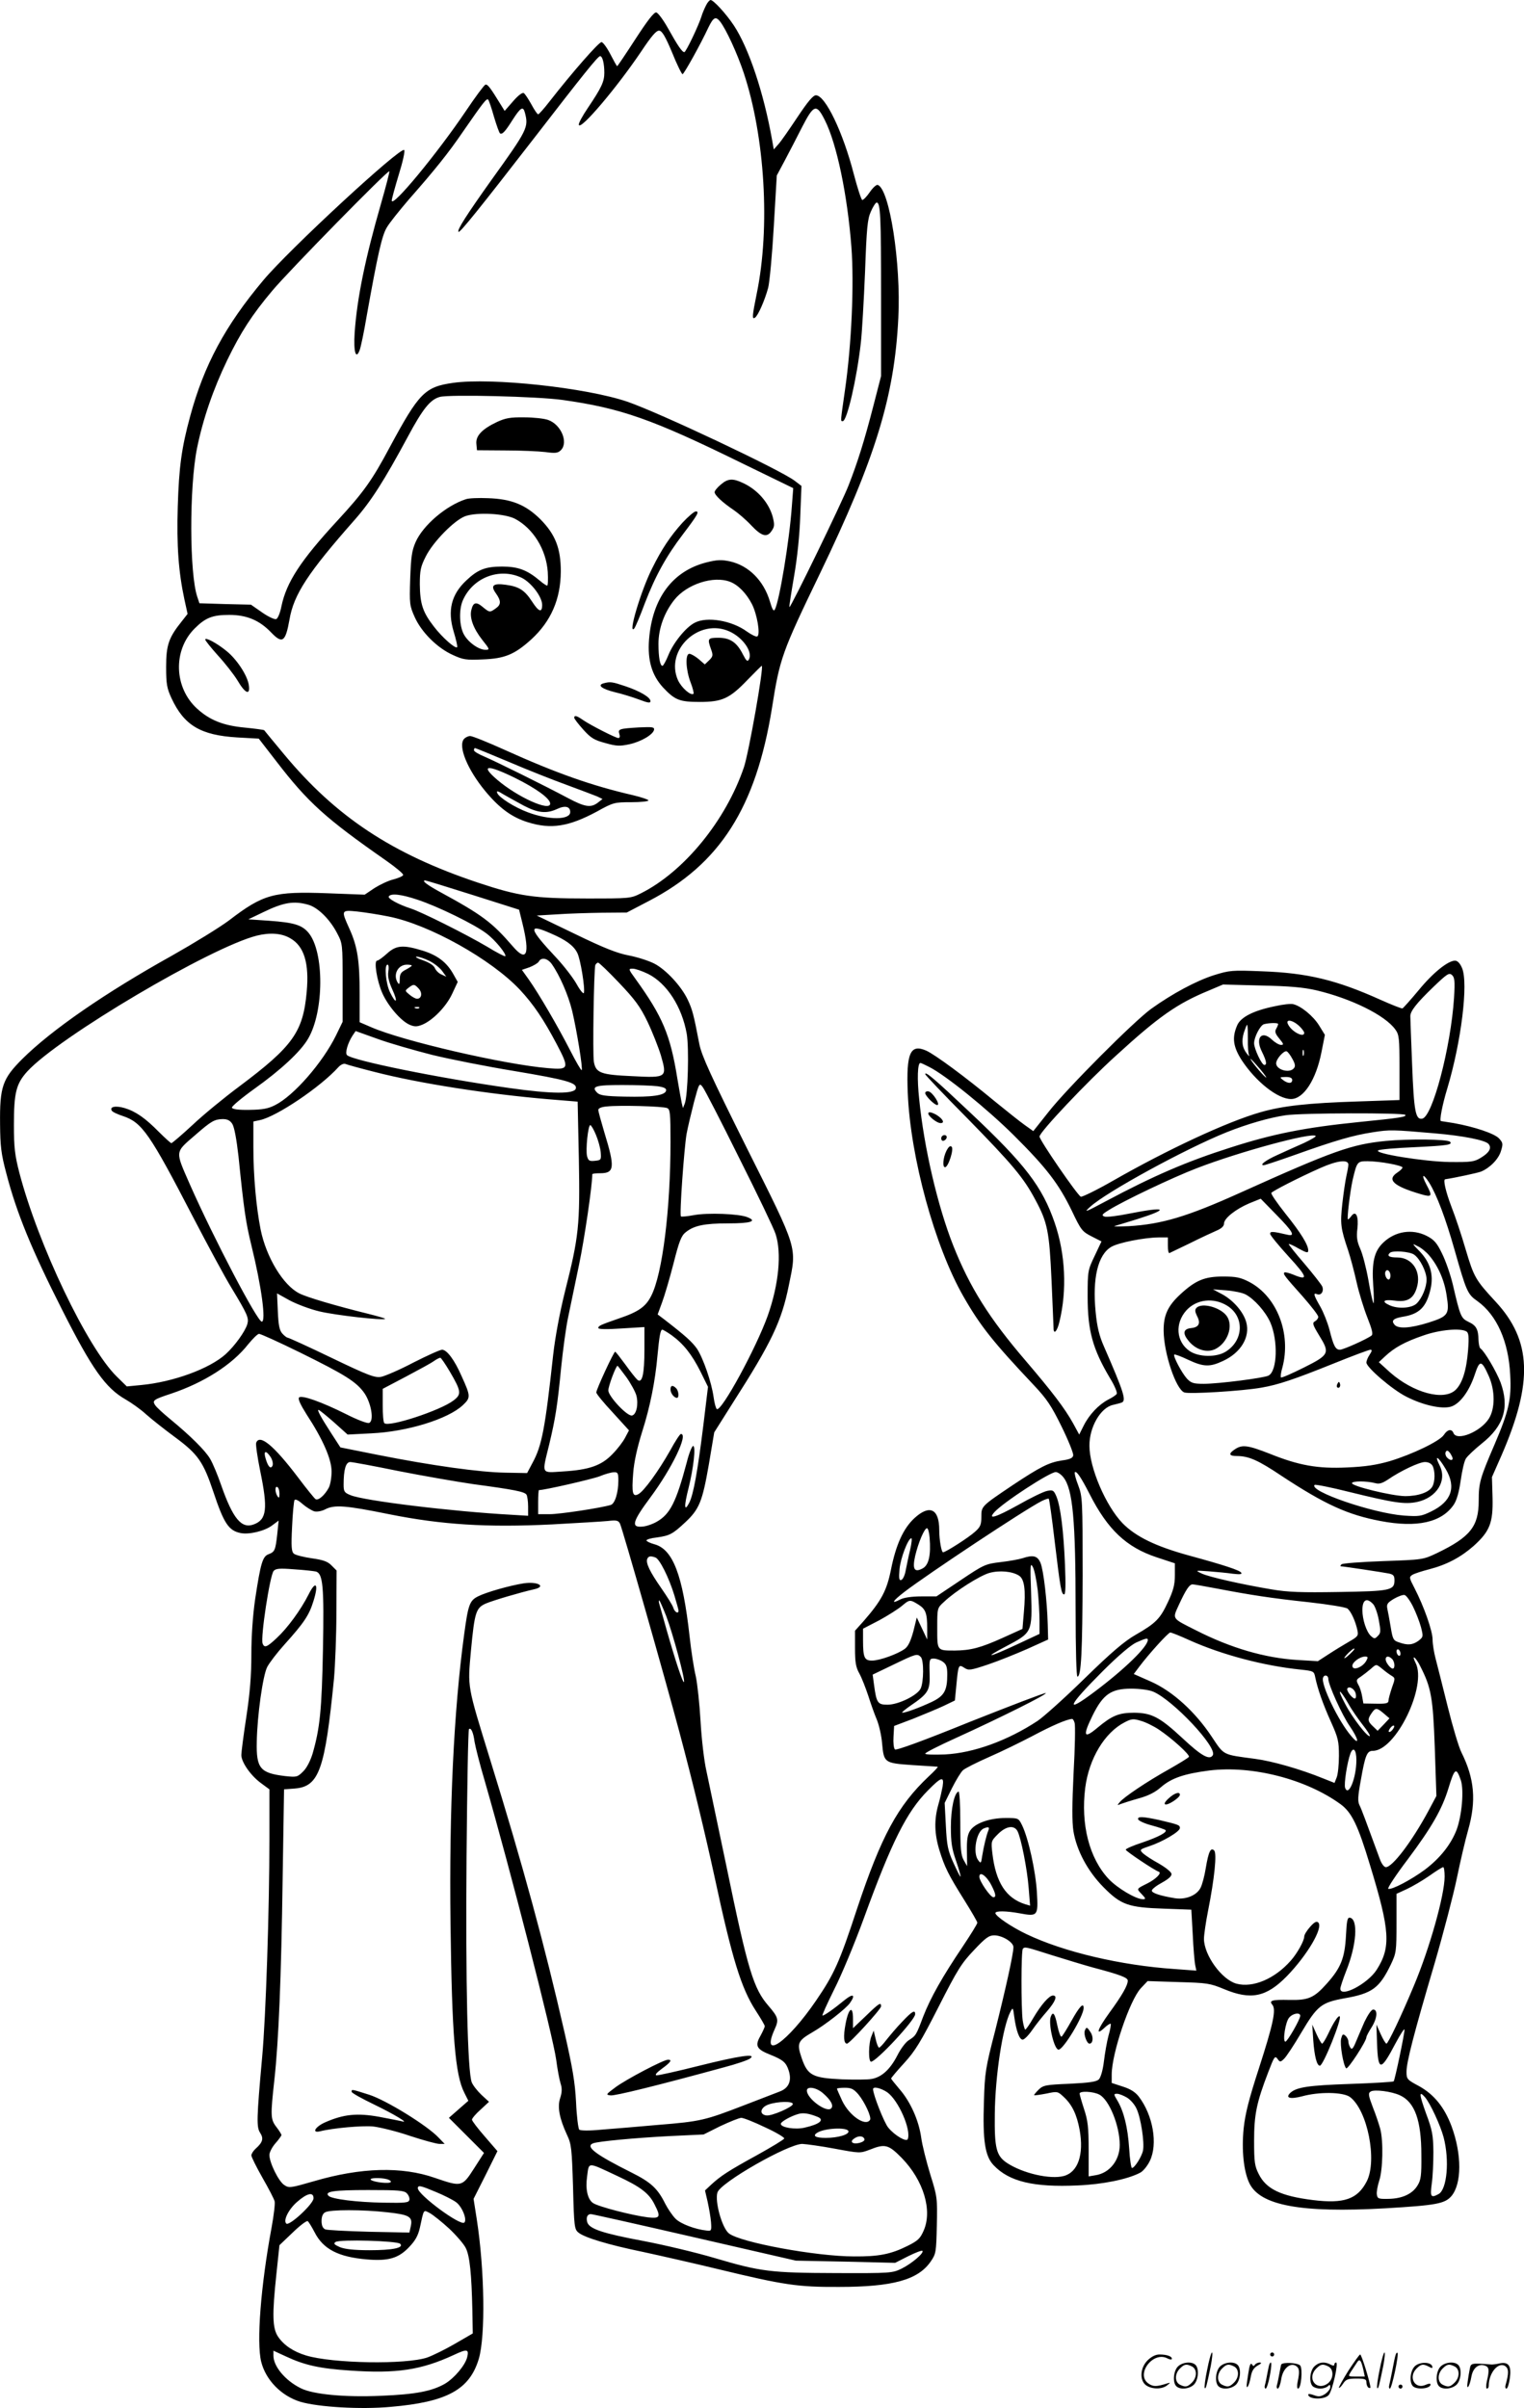 <svg version="1.0" xmlns="http://www.w3.org/2000/svg"
  viewBox="0 0 759.921 1200.677"
 preserveAspectRatio="xMidYMid meet">
<g transform="translate(-0.663,1201) scale(0.1,-0.1)"
fill="#000000" stroke="none">
<path d="M3527 11983 c-8 -16 -18 -39 -22 -53 -14 -46 -78 -180 -86 -180 -11
0 -33 32 -82 120 -23 41 -49 76 -58 78 -11 2 -43 -39 -104 -133 -48 -74 -89
-135 -91 -135 -2 0 -17 27 -34 60 -17 33 -37 60 -44 60 -14 0 -146 -151 -260
-297 -27 -35 -52 -63 -56 -63 -4 0 -19 22 -34 50 -15 27 -32 53 -38 56 -7 4
-29 -13 -53 -41 l-42 -48 -18 29 c-54 88 -67 105 -78 102 -7 -3 -50 -61 -97
-131 -143 -212 -370 -487 -370 -447 0 8 16 66 35 129 20 64 32 118 27 123 -18
18 -573 -495 -702 -649 -190 -226 -296 -423 -365 -678 -43 -158 -56 -253 -62
-451 -6 -196 4 -326 33 -462 l16 -73 -29 -37 c-65 -81 -78 -118 -78 -227 0
-87 4 -107 27 -157 63 -135 145 -184 328 -195 l107 -6 89 -115 c157 -204 245
-283 543 -491 50 -35 90 -68 88 -74 -2 -6 -23 -15 -49 -22 -25 -6 -67 -26 -94
-43 l-49 -33 -185 7 c-268 10 -320 -4 -491 -135 -48 -36 -177 -115 -285 -176
-332 -185 -600 -370 -746 -515 -99 -99 -113 -138 -111 -325 1 -110 5 -148 31
-245 51 -197 126 -380 278 -680 150 -297 217 -391 317 -448 28 -16 75 -49 102
-74 28 -25 94 -77 147 -116 112 -83 139 -122 189 -272 52 -156 76 -192 135
-204 42 -9 122 10 159 39 l31 23 -7 -69 c-9 -79 -12 -87 -44 -99 -29 -11 -39
-45 -66 -223 -12 -83 -19 -186 -19 -277 0 -103 -7 -192 -25 -310 -14 -91 -25
-177 -25 -191 0 -35 46 -102 98 -140 l42 -31 0 -246 c0 -356 -18 -890 -36
-1087 -28 -311 -29 -351 -10 -380 18 -28 13 -47 -23 -79 -12 -11 -21 -26 -21
-33 0 -8 25 -58 55 -111 31 -54 58 -106 61 -118 3 -11 -4 -70 -15 -130 -54
-290 -76 -573 -52 -670 23 -92 101 -171 196 -200 89 -26 301 -39 450 -25 281
24 393 86 439 239 34 115 29 444 -10 696 l-16 102 60 119 59 119 -63 73 c-35
40 -64 78 -64 84 0 6 19 29 43 50 l42 39 -38 35 c-20 19 -42 47 -48 62 -21 53
-31 498 -26 1126 3 346 8 631 12 635 10 10 22 -16 28 -63 4 -24 26 -112 51
-196 127 -441 339 -1267 356 -1389 6 -47 16 -100 22 -119 8 -24 7 -44 -2 -72
-15 -44 -4 -102 34 -184 22 -46 24 -68 30 -260 5 -198 7 -211 27 -227 30 -25
149 -61 324 -97 83 -18 251 -56 375 -86 327 -79 395 -89 600 -88 268 0 394 35
457 126 27 39 28 46 31 181 3 138 2 143 -33 255 -19 63 -40 145 -45 183 -12
86 -54 179 -108 241 -23 27 -42 51 -42 53 0 3 29 38 65 77 55 60 83 106 172
281 94 185 114 217 176 282 57 61 75 74 101 74 40 0 96 -34 96 -59 0 -33 -39
-209 -91 -416 -48 -185 -52 -211 -56 -350 -7 -198 5 -277 49 -322 77 -81 199
-110 418 -100 123 5 248 30 311 63 15 7 37 34 49 59 41 84 16 228 -55 321 -18
23 -42 38 -80 50 l-55 18 0 42 c0 105 90 371 145 430 l34 36 153 -5 c144 -4
158 -6 228 -35 134 -56 211 -40 313 64 102 105 183 242 157 268 -8 8 -19 3
-41 -22 -16 -18 -29 -39 -29 -48 0 -21 -35 -84 -67 -120 -80 -91 -189 -137
-271 -115 -73 20 -161 141 -162 223 0 20 9 82 20 138 33 166 45 289 31 303
-17 17 -28 -4 -42 -88 -6 -38 -18 -83 -26 -98 -19 -38 -74 -60 -127 -52 -74
12 -116 26 -116 38 0 7 23 25 51 40 34 19 49 33 47 44 -2 10 -30 32 -63 51
-33 18 -68 41 -79 51 -18 18 -17 19 30 35 67 22 154 73 154 91 0 15 -6 17
-103 40 -83 18 -110 19 -105 3 3 -7 33 -21 68 -30 34 -9 65 -20 68 -23 11 -10
-33 -34 -115 -62 -46 -15 -83 -31 -83 -36 0 -7 143 -103 165 -110 16 -6 -15
-37 -59 -59 -54 -27 -53 -25 -26 -53 20 -21 21 -25 6 -25 -35 0 -128 55 -172
102 -96 103 -139 271 -116 454 19 146 97 275 196 326 34 18 44 19 80 8 23 -6
64 -26 91 -44 66 -44 156 -126 150 -136 -3 -5 -47 -32 -98 -61 -111 -62 -227
-140 -247 -165 -14 -16 -13 -17 5 -9 11 4 51 17 90 28 48 13 83 31 112 57 51
44 115 66 240 82 214 26 482 -43 654 -168 56 -41 87 -105 147 -304 100 -327
105 -409 33 -522 -45 -70 -181 -141 -181 -94 0 8 13 47 29 88 52 129 61 258
19 266 -13 2 -16 -14 -20 -91 -6 -111 -26 -160 -95 -237 -64 -72 -92 -84 -187
-82 -87 2 -103 -3 -85 -24 20 -24 4 -97 -66 -314 -51 -157 -69 -228 -77 -302
-11 -109 0 -214 28 -273 53 -112 256 -150 679 -126 254 15 296 23 329 61 52
62 52 208 1 347 -36 96 -87 159 -162 201 -60 32 -63 35 -63 72 0 48 36 188
140 540 44 151 94 343 111 425 17 83 42 190 56 239 42 147 32 257 -33 388 -13
25 -44 129 -69 230 -25 100 -52 208 -60 238 -8 30 -15 73 -15 95 0 43 -43 165
-90 256 -27 52 -28 56 -10 67 10 6 47 18 82 27 89 23 158 60 222 116 81 73 98
115 95 241 l-3 103 48 109 c158 364 150 572 -30 766 -100 108 -108 122 -149
260 -20 69 -52 165 -71 213 -28 74 -43 136 -31 137 47 7 159 31 178 38 44 18
88 62 100 103 11 36 10 41 -10 63 -23 24 -120 57 -225 76 -33 5 -62 10 -64 10
-9 0 6 80 32 165 69 231 105 522 73 598 -10 24 -23 37 -35 37 -35 0 -110 -60
-182 -148 -40 -48 -76 -88 -80 -90 -4 -2 -54 18 -110 43 -220 99 -365 134
-592 142 -149 6 -160 5 -240 -20 -87 -28 -205 -91 -311 -167 -87 -63 -419
-396 -511 -513 l-77 -97 -42 30 c-23 16 -89 69 -147 116 -152 126 -299 234
-344 255 -81 36 -101 -12 -93 -210 13 -322 135 -767 278 -1016 84 -147 149
-228 351 -442 64 -68 87 -102 138 -206 34 -69 60 -134 58 -144 -2 -13 -17 -20
-56 -25 -65 -10 -107 -31 -247 -124 -156 -105 -155 -104 -155 -158 0 -38 -5
-50 -31 -73 -30 -28 -147 -103 -160 -103 -8 0 -19 62 -19 111 0 106 -48 129
-124 59 -55 -51 -92 -132 -117 -258 -21 -104 -48 -154 -136 -255 l-43 -48 0
-87 c0 -71 4 -95 22 -127 12 -22 31 -71 44 -110 12 -38 31 -92 43 -120 11 -27
23 -80 26 -117 9 -98 11 -99 151 -109 65 -4 122 -8 126 -8 4 -1 -16 -22 -44
-48 -155 -146 -237 -298 -358 -661 -88 -268 -114 -325 -204 -457 -142 -208
-278 -303 -207 -144 22 48 19 60 -30 117 -75 86 -103 177 -210 696 -45 215
-90 429 -100 476 -11 47 -24 157 -29 245 -5 88 -16 190 -24 227 -9 36 -23 126
-31 200 -34 305 -83 433 -175 458 -22 6 -40 15 -40 19 0 5 23 12 52 15 64 9
79 17 141 75 71 66 86 105 118 288 l27 161 94 149 c192 300 242 405 278 584
40 195 48 171 -209 684 -181 363 -225 460 -237 518 -29 151 -35 173 -58 222
-32 68 -109 151 -168 181 -28 14 -84 32 -126 40 -58 11 -124 37 -268 107
l-191 92 101 6 c56 4 157 7 225 8 l123 1 109 57 c355 184 535 466 615 963 39
248 49 276 239 670 277 575 372 884 391 1275 14 271 -44 645 -103 663 -7 2
-25 -15 -40 -37 -15 -22 -32 -39 -37 -38 -5 2 -24 60 -42 129 -54 209 -142
393 -189 393 -14 0 -40 -31 -92 -109 -40 -60 -82 -121 -95 -135 l-23 -26 -8
45 c-42 238 -117 461 -191 573 -39 59 -102 127 -116 127 -5 0 -16 -12 -23 -27z
m70 -80 c30 -38 86 -160 118 -256 106 -319 133 -772 65 -1101 -23 -113 -24
-130 -9 -120 15 9 49 86 66 149 7 27 20 165 28 305 l15 255 40 75 c22 41 61
117 87 168 58 112 71 116 113 32 59 -117 112 -371 132 -631 14 -186 1 -486
-32 -714 -23 -162 -23 -155 -11 -155 21 0 70 212 90 390 6 52 15 211 21 353 8
221 12 264 29 302 11 25 24 45 29 45 19 0 22 -69 22 -464 l0 -401 -40 -155
c-44 -170 -77 -275 -122 -390 -31 -81 -289 -612 -295 -607 -2 2 9 71 23 153
16 91 28 208 31 300 l6 151 -34 26 c-73 55 -672 338 -834 394 -206 70 -677
121 -869 94 -141 -20 -170 -50 -316 -321 -88 -165 -130 -224 -260 -365 -184
-199 -255 -308 -280 -428 -6 -32 -18 -61 -26 -64 -8 -3 -40 12 -70 33 l-56 39
-129 3 -128 4 -10 30 c-40 114 -41 548 -2 743 30 147 81 295 151 440 67 138
123 225 224 345 78 94 577 603 584 596 2 -3 -17 -76 -42 -163 -78 -271 -119
-469 -131 -643 -6 -94 6 -136 25 -86 6 16 22 92 35 170 55 308 76 401 100 441
13 23 63 85 110 140 131 149 197 231 272 341 101 146 116 165 124 157 4 -5 17
-43 29 -86 13 -43 26 -80 30 -82 11 -7 26 9 63 68 40 62 52 69 61 35 19 -73
14 -84 -168 -337 -123 -173 -172 -249 -163 -257 6 -7 107 119 372 461 248 321
323 415 334 415 12 0 21 -37 21 -83 0 -44 -14 -74 -82 -175 -27 -40 -48 -78
-45 -85 9 -27 190 187 310 365 54 81 77 107 91 105 14 -1 31 -30 64 -109 24
-60 48 -108 52 -108 7 0 91 151 129 233 25 51 36 57 58 30z m-787 -1887 c293
-41 449 -96 893 -314 l259 -126 -7 -91 c-12 -170 -62 -473 -85 -515 -6 -10
-13 2 -24 40 -31 105 -106 180 -200 201 -43 9 -63 8 -116 -5 -170 -43 -271
-179 -287 -385 -8 -104 14 -177 69 -238 60 -64 83 -73 184 -73 112 0 149 17
238 110 38 39 69 70 71 70 12 0 -65 -436 -89 -506 -90 -265 -298 -520 -513
-628 -52 -26 -55 -26 -271 -26 -262 0 -338 11 -542 79 -428 143 -708 328 -967
640 -53 64 -98 118 -99 120 -2 2 -45 8 -96 13 -108 10 -175 37 -238 94 -116
105 -122 291 -13 400 54 54 89 68 173 68 87 0 151 -27 209 -88 56 -58 71 -47
91 64 21 126 93 235 326 499 81 92 146 194 264 413 75 140 112 186 160 199 52
13 488 2 610 -15z m837 -907 c40 -15 81 -57 109 -111 26 -51 43 -152 27 -161
-6 -4 -29 8 -52 24 -75 55 -199 76 -260 44 -44 -22 -106 -99 -131 -160 -12
-30 -26 -55 -30 -55 -12 0 -20 41 -20 110 0 76 29 156 79 219 62 78 195 122
278 90z m-2 -248 c67 -31 116 -102 96 -139 -7 -13 -13 -8 -30 25 -30 60 -64
83 -122 83 -53 0 -56 -4 -37 -57 11 -30 10 -36 -9 -55 l-22 -21 -31 27 c-17
14 -38 26 -46 26 -21 0 -18 -79 6 -142 11 -28 17 -54 15 -57 -13 -12 -60 29
-78 68 -66 150 106 312 258 242z m-1280 -1314 l230 -73 17 -69 c38 -155 21
-195 -49 -113 -103 119 -150 155 -365 272 -62 34 -91 56 -71 56 4 0 112 -33
238 -73z m-277 -23 c101 -33 287 -124 345 -169 44 -33 101 -104 93 -113 -3 -2
-44 19 -91 48 -109 64 -327 173 -380 190 -62 20 -116 50 -110 60 10 17 63 11
143 -16z m-545 -25 c48 -13 108 -72 144 -141 28 -53 28 -54 28 -248 l0 -195
-33 -68 c-67 -136 -210 -300 -303 -347 -35 -18 -62 -23 -128 -24 -55 -1 -85 3
-88 11 -2 6 48 48 112 94 132 94 231 186 268 250 80 136 81 433 2 528 -33 39
-72 51 -197 60 l-103 7 75 36 c101 49 152 57 223 37z m402 -59 c202 -40 511
-213 654 -365 68 -73 118 -147 184 -272 64 -122 61 -128 -44 -119 -216 18
-723 135 -881 204 l-58 25 0 141 c0 166 -11 237 -51 325 -42 93 -42 94 39 86
37 -4 108 -15 157 -25z m810 -85 c74 -32 112 -60 130 -96 16 -30 40 -179 33
-200 -2 -7 -19 13 -36 44 -18 32 -63 90 -100 130 -140 149 -146 175 -27 122z
m-1300 -24 c68 -39 94 -124 81 -266 -18 -201 -69 -272 -336 -472 -74 -55 -179
-141 -233 -192 -54 -50 -102 -91 -106 -91 -3 0 -31 25 -61 55 -69 70 -116 103
-172 120 -45 13 -76 7 -64 -13 3 -6 28 -18 56 -27 95 -32 133 -86 350 -505 73
-140 158 -298 190 -350 82 -136 88 -151 80 -182 -11 -37 -62 -108 -108 -150
-81 -73 -262 -139 -421 -154 l-72 -7 -50 49 c-147 144 -392 657 -486 1017 -22
86 -27 124 -27 237 0 162 11 206 67 268 157 171 914 619 1145 677 65 16 124
12 167 -14z m1303 -128 c40 -57 83 -156 102 -235 23 -98 54 -288 47 -294 -2
-3 -28 41 -57 98 -62 121 -156 282 -206 353 l-35 49 38 13 c20 8 41 20 46 28
13 24 44 17 65 -12z m336 -94 c78 -82 105 -118 141 -193 24 -50 54 -126 67
-168 32 -111 30 -113 -141 -104 -159 7 -183 16 -193 71 -7 38 0 457 7 483 3 6
9 12 14 12 5 0 52 -45 105 -101z m144 45 c94 -47 169 -164 193 -299 12 -73 6
-306 -10 -348 l-9 -22 -6 25 c-3 14 -13 69 -22 123 -35 218 -74 309 -208 495
-37 51 -37 52 -14 52 13 0 47 -12 76 -26z m4019 -119 c-16 -246 -107 -594
-159 -603 -33 -6 -41 37 -50 268 -5 124 -9 233 -9 243 0 25 29 63 115 146 67
64 78 72 92 60 14 -12 16 -29 11 -114z m-686 37 c173 -41 342 -124 393 -195
19 -26 21 -43 21 -190 l0 -162 -205 -7 c-253 -8 -378 -22 -489 -54 -167 -48
-461 -185 -734 -341 -82 -47 -154 -82 -161 -80 -17 7 -206 282 -206 300 0 22
237 273 382 404 213 195 305 259 460 323 l73 31 190 -5 c143 -3 211 -9 276
-24z m-4409 -322 c90 -22 273 -58 407 -80 263 -44 315 -59 309 -87 -5 -29
-122 -28 -332 2 -348 49 -782 137 -809 164 -11 11 4 61 28 98 l15 22 109 -39
c60 -22 183 -57 273 -80z m-287 -85 c222 -57 561 -110 866 -136 l146 -12 6
-286 c6 -331 0 -387 -69 -660 -27 -109 -49 -228 -59 -316 -40 -366 -56 -453
-103 -539 l-27 -51 -110 2 c-125 2 -364 35 -636 89 l-185 37 -46 71 c-53 82
-71 116 -63 116 4 0 38 -28 76 -61 l69 -62 117 6 c179 8 384 71 458 141 39 37
39 44 -7 145 -35 80 -73 131 -97 131 -10 0 -74 -29 -143 -64 -68 -36 -141 -67
-160 -71 -31 -6 -62 5 -247 94 -116 56 -215 101 -220 101 -4 0 -16 9 -26 20
-15 16 -20 42 -23 111 l-4 90 63 -35 c36 -19 102 -44 149 -55 79 -19 318 -46
327 -37 2 2 -36 13 -84 25 -162 40 -308 83 -344 102 -80 40 -165 180 -193 319
-22 112 -36 266 -36 410 l0 128 33 7 c84 18 303 166 391 264 12 13 26 19 35
16 9 -4 75 -22 146 -40z m2765 25 c83 -42 290 -210 421 -340 164 -163 225
-243 290 -377 46 -97 52 -104 99 -128 l49 -25 -34 -72 c-34 -71 -35 -75 -35
-203 0 -170 25 -261 111 -406 23 -37 38 -73 34 -79 -3 -6 -23 -19 -43 -29 -47
-25 -94 -74 -122 -130 l-22 -44 -31 57 c-42 75 -102 154 -236 311 -182 212
-279 367 -361 574 -78 197 -146 489 -170 731 -11 101 -8 180 6 180 3 0 23 -9
44 -20z m-947 -455 c91 -181 173 -352 181 -378 31 -95 16 -251 -39 -407 -58
-162 -231 -480 -254 -466 -5 4 -12 30 -16 59 -10 74 -52 195 -83 242 -25 35
-57 64 -163 146 l-33 25 22 60 c12 32 38 120 57 194 28 111 39 139 61 156 41
33 92 44 212 44 114 0 146 11 95 31 -41 17 -199 23 -267 10 -33 -6 -62 -9 -64
-6 -8 7 16 339 28 410 6 33 23 104 37 159 26 97 27 98 44 75 10 -13 92 -172
182 -354z m-409 359 c35 -5 46 -11 44 -22 -5 -24 -69 -33 -205 -30 -98 2 -126
6 -139 20 -31 31 -8 38 125 38 71 0 149 -3 175 -6z m49 -109 c15 -6 17 -24 17
-170 0 -333 -40 -657 -96 -766 -27 -54 -63 -80 -161 -113 -95 -33 -103 -37
-103 -48 0 -6 43 -7 115 -2 l115 7 0 -111 c0 -124 -11 -172 -35 -152 -8 7 -35
41 -60 76 -26 35 -48 64 -51 64 -7 0 -94 -188 -94 -203 0 -7 37 -52 82 -100
l81 -89 -19 -36 c-10 -20 -39 -58 -64 -83 -55 -57 -116 -78 -247 -86 -110 -7
-105 -17 -68 134 31 130 41 191 60 387 9 87 24 200 35 250 10 50 35 167 54
260 27 129 66 395 66 451 0 3 17 5 39 5 72 0 75 28 21 204 -16 54 -30 104 -30
112 0 8 16 15 43 17 62 7 279 1 300 -8z m3681 -34 c7 -10 -25 -15 -234 -36
-265 -27 -424 -58 -638 -127 -217 -69 -382 -140 -622 -268 -103 -55 -111 -58
-78 -28 80 74 478 291 680 372 105 42 214 73 294 85 79 12 591 13 598 2z
m-5849 -45 c10 -16 21 -75 31 -163 27 -266 36 -327 64 -442 51 -207 74 -381
52 -381 -22 0 -238 412 -358 683 -75 172 -77 158 28 249 78 68 94 77 135 78
24 0 37 -7 48 -24z m1813 -54 c11 -26 22 -65 24 -87 3 -38 2 -40 -29 -43 -28
-3 -33 1 -39 23 -8 31 5 155 16 155 4 0 17 -21 28 -48z m4182 7 c142 -12 253
-34 269 -53 17 -20 4 -43 -37 -68 -34 -21 -48 -23 -157 -22 -127 2 -381 43
-356 58 7 5 89 12 183 16 163 8 189 12 175 27 -13 13 -206 15 -321 4 -170 -17
-259 -48 -727 -259 -264 -119 -389 -156 -554 -166 -49 -2 -81 -2 -70 1 11 3
63 19 115 35 161 51 142 63 -41 27 -59 -12 -115 -19 -125 -15 -16 6 -13 11 21
32 73 46 319 163 439 209 212 82 574 180 593 161 4 -3 -24 -19 -60 -36 -37
-16 -96 -43 -131 -59 -58 -26 -91 -51 -68 -51 6 0 75 23 154 51 207 74 292 98
388 113 88 14 101 13 310 -5z m-430 -156 c0 -10 -5 -36 -10 -58 -5 -22 -14
-83 -20 -136 -11 -101 -9 -122 29 -234 11 -33 30 -104 42 -158 12 -54 37 -134
54 -177 23 -58 29 -82 21 -89 -21 -17 -141 -71 -158 -71 -22 0 -32 19 -52 99
-9 35 -30 88 -46 116 -34 59 -36 70 -16 62 20 -8 35 14 26 38 -5 11 -45 62
-89 114 -45 52 -80 96 -78 98 2 2 25 -8 50 -23 39 -21 47 -23 47 -9 0 28 -37
88 -114 184 -41 52 -73 98 -70 103 7 10 140 78 244 124 85 38 140 44 140 17z
m206 5 c35 -6 64 -15 64 -19 0 -5 -11 -16 -25 -25 -55 -36 -21 -68 115 -108
58 -17 61 -12 29 48 -27 51 -17 58 14 9 38 -61 82 -178 126 -333 60 -211 65
-223 115 -258 96 -69 155 -201 163 -367 7 -121 -7 -181 -77 -345 -74 -172 -80
-194 -80 -283 0 -128 -42 -181 -208 -261 -70 -33 -70 -33 -268 -40 -110 -4
-203 -11 -208 -16 -6 -6 -7 -10 -3 -10 12 0 210 -30 240 -36 22 -5 27 -11 27
-34 0 -50 -21 -54 -278 -58 -186 -3 -253 -1 -335 13 -148 25 -309 61 -348 79
-34 16 -34 16 36 11 39 -3 92 -8 119 -12 34 -4 47 -3 42 5 -7 12 -81 37 -261
86 -167 46 -265 94 -331 161 -83 86 -165 276 -165 386 -1 93 56 191 118 204
15 4 34 8 41 11 27 8 14 49 -87 281 -23 52 -34 97 -41 170 -17 169 11 287 78
326 36 21 163 46 235 47 l47 0 0 -41 c0 -22 3 -39 8 -37 4 2 50 24 102 49 52
26 112 54 133 63 24 10 37 22 37 35 0 26 58 72 126 101 l57 23 78 -80 c82 -83
96 -109 57 -100 -77 18 -88 18 -88 5 0 -7 42 -58 92 -113 96 -104 100 -123 22
-90 -20 8 -40 13 -43 10 -7 -8 0 -17 92 -120 42 -48 77 -93 77 -101 0 -7 -7
-17 -16 -22 -15 -8 -12 -17 20 -70 55 -89 52 -97 -76 -161 -60 -30 -110 -52
-114 -49 -3 3 0 26 7 49 45 168 -26 354 -165 427 -43 22 -64 27 -131 27 -92 0
-137 -19 -212 -88 -63 -58 -85 -105 -84 -183 1 -112 61 -291 103 -307 25 -9
290 7 385 24 82 14 163 41 359 120 94 38 177 69 184 69 9 0 8 -7 -4 -25 -9
-13 -16 -31 -16 -39 0 -24 129 -135 199 -170 84 -43 176 -63 222 -50 44 13 91
75 119 159 25 76 34 75 71 -8 31 -72 31 -160 0 -210 -41 -66 -161 -115 -177
-72 -9 22 -30 18 -48 -10 -21 -31 -155 -96 -271 -131 -67 -19 -121 -27 -211
-31 -146 -7 -241 10 -385 68 -110 43 -138 47 -174 23 -34 -22 -31 -34 8 -34
60 0 106 -20 224 -99 217 -143 330 -194 493 -225 183 -35 306 -7 366 82 14 21
26 62 34 119 7 49 18 98 26 110 8 13 43 46 79 75 111 88 139 181 94 305 -21
55 -81 157 -100 169 -5 3 -9 22 -10 42 -1 54 -11 73 -50 91 -37 18 -41 26 -78
186 -12 50 -36 119 -54 155 -26 54 -40 69 -77 88 -72 36 -156 23 -215 -33 -46
-43 -59 -98 -51 -215 4 -51 4 -91 1 -88 -3 3 -15 55 -25 115 -11 61 -29 131
-41 157 -16 36 -19 59 -14 99 7 62 -7 93 -29 65 -7 -10 -15 -18 -18 -18 -6 0
10 135 23 195 22 93 23 95 75 95 26 0 75 -5 110 -12z m198 -459 c44 -52 75
-123 86 -198 15 -95 9 -104 -91 -136 -90 -28 -151 -32 -169 -10 -17 20 -6 31
39 39 85 13 120 48 141 139 16 72 -2 132 -53 186 -41 42 -41 43 -11 27 18 -8
44 -30 58 -47z m-76 5 c29 -20 62 -85 62 -124 0 -39 -22 -92 -49 -119 -24 -24
-93 -29 -136 -9 -42 19 -29 30 25 23 62 -9 93 8 110 60 27 81 -19 155 -96 155
-41 0 -53 8 -37 23 13 13 99 7 121 -9z m-118 -105 c0 -10 -4 -19 -9 -19 -12 0
-23 29 -15 41 8 14 24 0 24 -22z m-723 -93 c44 -23 100 -86 124 -140 39 -90
35 -242 -9 -265 -23 -12 -249 -41 -323 -41 -52 0 -63 4 -84 26 -26 29 -70 112
-63 120 3 2 34 -9 69 -26 77 -36 108 -37 174 -6 89 41 136 119 116 193 -14 51
-63 108 -119 139 l-47 25 67 -5 c37 -3 80 -12 95 -20z m-92 -56 c88 -54 84
-174 -7 -230 -47 -29 -134 -27 -179 3 -68 46 -75 139 -16 204 51 55 135 64
202 23z m-2769 -148 c59 -43 100 -95 143 -180 l38 -77 -23 -190 c-29 -234 -50
-349 -71 -389 -25 -48 -26 -16 -3 74 25 100 37 210 23 210 -6 0 -21 -37 -32
-82 -53 -199 -83 -258 -150 -296 -21 -12 -53 -23 -72 -24 -57 -5 -49 25 41
146 107 144 190 316 152 316 -5 0 -29 -37 -54 -83 -57 -101 -130 -202 -158
-217 -29 -16 -34 5 -26 105 4 55 20 127 45 207 39 122 65 252 76 378 9 96 15
130 24 130 4 0 26 -13 47 -28z m3963 19 c11 -7 13 -27 8 -93 -8 -101 -29 -167
-63 -199 -59 -55 -210 -14 -326 88 l-56 51 31 29 c47 44 100 73 191 104 82 29
186 38 215 20z m-5816 -105 c225 -111 281 -146 321 -203 34 -50 49 -139 23
-148 -8 -4 -60 16 -115 44 -122 61 -221 96 -234 83 -7 -7 7 -36 37 -84 82
-125 125 -224 125 -285 0 -30 -6 -66 -14 -81 -19 -36 -52 -66 -66 -57 -5 3
-45 52 -87 108 -122 161 -192 218 -209 173 -3 -8 6 -71 20 -140 39 -189 33
-243 -32 -267 -61 -23 -104 28 -163 197 -17 49 -41 107 -54 129 -24 42 -99
116 -201 200 -34 28 -67 58 -74 69 -15 23 -8 28 80 57 164 55 305 145 384 246
23 28 47 52 54 52 7 1 99 -41 205 -93z m746 -94 c58 -99 60 -114 19 -145 -65
-50 -324 -135 -345 -113 -5 4 -8 44 -8 89 l0 82 116 61 c64 34 127 68 140 78
13 9 27 16 31 16 4 0 25 -31 47 -68z m881 -29 c22 -31 45 -73 50 -92 11 -43 0
-95 -22 -99 -24 -5 -118 96 -118 125 0 22 38 123 46 123 1 0 21 -26 44 -57z
m4120 -405 c0 -13 -17 -9 -30 7 -6 8 -8 20 -4 26 5 9 11 7 21 -6 7 -11 13 -22
13 -27z m-5894 7 c9 -14 13 -32 10 -42 -9 -21 -23 -7 -35 35 -12 39 2 42 25 7z
m5860 -61 c53 -90 28 -161 -72 -210 -51 -25 -62 -26 -137 -21 -157 12 -476
122 -445 153 4 3 81 -12 172 -35 224 -55 277 -63 339 -50 97 21 150 105 113
180 -30 60 -8 48 30 -17z m-5222 -9 c122 -24 289 -53 371 -65 208 -28 258 -38
267 -53 4 -6 8 -33 8 -59 l0 -46 -82 5 c-293 16 -739 70 -804 98 -30 12 -34
18 -34 52 0 76 11 113 33 113 11 0 119 -20 241 -45z m5156 26 c13 -26 13 -77
-1 -103 -16 -29 -70 -48 -136 -48 -67 1 -268 50 -265 65 3 11 72 11 115 0 21
-6 36 -1 65 18 61 42 155 87 184 87 17 0 31 -7 38 -19z m-4060 -73 c0 -60 -17
-116 -38 -122 -50 -15 -253 -46 -304 -46 l-58 0 0 60 c0 33 2 60 4 60 28 0
267 55 303 69 26 11 58 20 71 20 19 1 22 -4 22 -41z m2219 16 c47 -59 61 -212
61 -661 0 -198 4 -333 9 -333 19 0 25 123 26 505 0 380 -1 392 -22 449 -13 33
-20 62 -17 65 8 9 31 -25 74 -109 90 -177 183 -265 334 -315 l91 -30 0 -60 c0
-47 -8 -76 -34 -132 -39 -84 -60 -106 -161 -164 -56 -32 -121 -87 -255 -218
-99 -97 -205 -192 -235 -212 -149 -98 -319 -160 -462 -167 -55 -2 -98 -1 -98
4 0 5 69 40 153 78 222 101 460 220 448 224 -6 2 -175 -63 -377 -143 -239 -97
-369 -144 -375 -138 -6 6 -9 34 -7 63 l3 54 95 36 c52 21 120 49 152 64 l56
27 7 72 c10 106 11 110 40 91 21 -14 30 -13 117 16 51 17 140 53 197 78 l104
47 -2 75 c-3 116 -21 271 -36 307 -15 36 -37 41 -91 23 -16 -5 -64 -14 -108
-19 -75 -9 -83 -12 -199 -90 l-121 -81 -75 0 c-48 0 -87 -6 -105 -15 -49 -26
-40 -9 21 38 118 90 597 408 683 452 18 9 34 14 36 12 3 -3 16 -96 29 -207 29
-242 34 -270 48 -270 7 0 8 48 4 148 -7 168 -22 291 -43 341 -13 30 -17 33
-46 27 -17 -3 -83 -35 -146 -71 -110 -61 -152 -74 -117 -35 43 48 276 200 306
200 10 0 27 -12 38 -26z m-3909 -82 c0 -21 -2 -24 -10 -12 -13 20 -13 53 0 45
6 -3 10 -18 10 -33z m174 -88 c14 -3 37 1 54 10 46 24 101 20 318 -24 264 -53
489 -67 814 -51 124 7 248 14 277 17 43 5 53 3 61 -13 11 -20 224 -768 296
-1038 69 -258 129 -509 176 -725 88 -410 133 -555 206 -667 24 -37 44 -71 44
-76 0 -5 -10 -27 -22 -49 -28 -49 -19 -66 49 -93 65 -26 79 -39 92 -78 17 -52
1 -89 -45 -106 -21 -8 -102 -39 -179 -69 -192 -74 -214 -80 -425 -97 -102 -9
-230 -20 -285 -24 -61 -6 -104 -5 -110 0 -5 5 -13 67 -16 137 -5 100 -18 174
-58 350 -98 430 -206 828 -370 1357 -116 376 -113 358 -96 545 18 191 25 212
73 234 37 16 177 57 240 71 66 14 21 41 -51 30 -69 -11 -186 -44 -227 -65 -42
-21 -49 -42 -69 -190 -52 -381 -75 -871 -68 -1440 7 -558 23 -756 69 -845 l20
-40 -48 -42 -49 -43 88 -88 87 -87 -50 -78 c-59 -92 -62 -92 -196 -46 -164 57
-367 52 -602 -17 -118 -34 -124 -35 -148 -19 -28 18 -74 111 -74 150 0 13 14
40 30 58 17 19 30 38 30 41 0 4 -11 22 -25 40 -30 39 -30 56 -10 238 21 193
34 503 41 1004 l7 442 54 4 c121 10 150 94 195 548 6 69 12 218 12 332 l1 207
-25 25 c-19 20 -42 28 -99 36 -41 6 -81 16 -89 23 -12 10 -14 34 -9 134 3 68
9 128 12 133 4 7 20 -1 41 -20 19 -16 45 -32 58 -36z m3068 -131 c7 -88 -4
-136 -34 -153 -42 -23 -53 -5 -38 62 16 67 46 138 59 138 5 0 11 -21 13 -47z
m-97 -60 c-8 -32 -17 -78 -22 -102 -4 -25 -14 -46 -22 -49 -11 -4 -13 7 -9 54
5 55 43 154 59 154 4 0 1 -26 -6 -57z m-1270 -39 c21 -8 67 -100 94 -188 11
-37 21 -72 21 -77 0 -18 -19 -8 -26 14 -3 12 -31 56 -60 98 -57 82 -78 125
-70 146 6 14 16 16 41 7z m1906 -162 c5 -48 9 -117 9 -153 l0 -66 -107 -50
c-147 -69 -180 -75 -60 -12 131 69 131 69 125 268 -5 140 -4 152 9 127 8 -15
18 -66 24 -114z m-3599 92 c35 -10 41 -75 35 -389 -6 -302 -15 -392 -52 -520
-11 -35 -29 -71 -47 -88 -28 -28 -32 -29 -89 -23 -125 15 -145 38 -142 171 2
129 30 330 52 373 11 21 49 71 86 112 98 109 123 146 145 218 27 86 11 104
-25 31 -39 -77 -105 -167 -159 -217 -49 -46 -61 -50 -70 -27 -11 30 36 338 55
362 11 12 29 14 103 8 50 -3 99 -9 108 -11z m3505 -20 c28 -17 35 -71 25 -183
l-7 -83 -97 -44 c-113 -51 -161 -63 -240 -64 -90 0 -88 -2 -88 112 0 100 0
100 33 130 55 53 180 132 227 145 50 14 114 8 147 -13z m983 -64 c172 -33 276
-49 463 -69 98 -11 185 -25 193 -32 17 -14 39 -61 49 -107 6 -28 3 -32 -42
-58 -26 -15 -72 -43 -101 -62 l-54 -35 -102 6 c-162 10 -331 59 -506 148 -121
61 -118 55 -86 125 35 76 53 104 69 104 7 0 59 -9 117 -20z m982 -90 c15 -30
33 -77 40 -103 12 -47 12 -49 -12 -68 -29 -21 -54 -24 -98 -8 -28 9 -31 16
-41 77 -6 37 -14 78 -17 92 -4 22 2 29 33 48 21 12 45 21 53 19 8 -1 27 -27
42 -57z m-3723 -49 c32 -84 96 -320 88 -328 -6 -5 -44 111 -87 262 -17 61 -33
118 -36 128 -3 9 -3 17 0 17 2 0 18 -36 35 -79z m1256 59 c37 -23 45 -43 45
-120 l0 -55 -26 55 -26 55 -17 -69 c-13 -47 -25 -74 -42 -87 -35 -26 -126 -59
-164 -59 -38 0 -45 14 -45 102 l0 57 81 42 c44 24 94 56 112 71 39 33 41 33
82 8z m2269 1 c9 -10 22 -46 28 -80 10 -54 10 -64 -5 -78 -15 -16 -18 -15 -35
0 -22 21 -42 81 -42 129 0 52 22 64 54 29z m-915 -180 c161 -72 368 -127 553
-146 65 -7 67 -8 73 -39 12 -57 37 -130 78 -221 36 -80 40 -97 40 -170 0 -44
-5 -92 -11 -107 l-11 -28 -53 21 c-117 48 -259 88 -343 99 -165 22 -153 16
-216 110 -82 124 -195 227 -303 275 l-86 38 27 36 c48 64 145 171 155 171 6 0
49 -17 97 -39z m-209 2 c0 -33 -113 -144 -265 -258 -153 -115 -136 -74 41 103
76 76 140 130 166 142 47 21 58 24 58 13z m1030 -46 c0 -2 -11 -14 -25 -27
-14 -13 -25 -21 -25 -17 0 3 10 15 22 27 21 19 28 24 28 17z m230 -23 c0 -8
-4 -12 -10 -9 -5 3 -10 13 -10 21 0 8 5 12 10 9 6 -3 10 -13 10 -21z m-2392
-16 c16 -16 15 -126 -1 -158 -17 -34 -111 -80 -165 -80 -49 0 -55 9 -67 98
l-7 52 104 50 c112 54 118 56 136 38z m2222 -18 c-18 -34 -70 -53 -70 -26 0
18 38 46 63 46 15 0 16 -3 7 -20z m128 8 c14 -14 16 -48 3 -48 -6 0 -17 10
-25 22 -22 31 -4 52 22 26z m141 -37 c54 -106 63 -154 72 -406 l8 -240 -40
-75 c-82 -152 -179 -280 -212 -280 -9 0 -22 17 -31 43 -72 196 -90 245 -100
265 -10 19 -9 44 6 125 22 126 31 147 60 147 115 0 272 325 213 439 -9 18 -12
30 -6 26 6 -3 20 -23 30 -44z m-2381 23 c17 -12 22 -25 22 -63 0 -81 -15 -107
-77 -137 -62 -29 -130 -54 -147 -54 -6 0 12 15 39 34 91 62 100 77 97 162 -2
71 -1 74 21 74 12 0 33 -7 45 -16z m2192 -36 c15 -13 36 -28 46 -34 18 -11 18
-13 1 -60 -9 -27 -17 -56 -17 -64 0 -13 -12 -16 -62 -15 l-63 1 -6 34 c-3 19
-11 46 -19 59 -12 23 -11 26 11 40 13 9 35 26 49 38 31 27 27 27 60 1z m-270
-49 c0 -29 68 -180 107 -236 45 -66 50 -100 8 -50 -63 72 -154 260 -141 292 6
17 26 12 26 -6z m136 -71 c3 -11 3 -23 -1 -26 -9 -9 -47 37 -40 49 9 13 34 -1
41 -23z m-1009 7 c99 -42 321 -278 297 -317 -16 -26 -57 -3 -150 84 -115 107
-155 127 -242 128 -76 0 -110 -14 -182 -74 -70 -59 -76 -43 -25 61 52 105 92
133 192 133 43 0 89 -6 110 -15z m973 -60 c17 -31 50 -78 72 -106 22 -28 38
-53 35 -55 -9 -10 -88 92 -123 160 -43 80 -30 81 16 1z m177 -49 l28 -24 -29
-31 -30 -31 -23 22 c-27 25 -28 36 -7 66 19 28 26 28 61 -2z m-1542 -47 c4
-11 2 -123 -5 -247 -8 -162 -8 -246 -1 -292 16 -97 71 -200 150 -280 87 -88
123 -101 302 -107 l136 -5 7 -124 c3 -67 9 -136 12 -151 l6 -29 -108 8 c-268
18 -553 85 -739 174 -74 35 -155 90 -155 105 0 12 54 11 120 -1 91 -17 94 -14
87 104 -6 104 -42 269 -74 335 -18 36 -18 36 -83 36 -79 0 -152 -26 -176 -63
-13 -20 -17 -45 -16 -102 l1 -75 -17 30 c-14 25 -17 58 -17 188 0 91 -4 156
-9 154 -21 -7 -38 -86 -38 -177 0 -77 5 -109 26 -169 14 -41 24 -76 22 -78 -2
-2 -17 29 -35 68 -28 62 -33 86 -38 185 l-6 114 36 73 c20 40 45 81 55 90 11
10 69 39 130 66 62 27 160 75 219 106 92 49 167 82 195 84 4 1 10 -8 13 -20z
m1585 -34 c-7 -9 -15 -13 -18 -10 -3 2 1 11 8 20 7 9 15 13 18 10 3 -2 -1 -11
-8 -20z m-180 -151 c0 -89 -39 -185 -56 -139 -7 18 10 127 26 171 14 37 30 20
30 -32z m521 -101 c16 -50 5 -175 -21 -246 -28 -73 -82 -142 -159 -200 -68
-50 -164 -101 -182 -95 -6 2 38 69 98 148 118 158 170 248 202 353 31 102 39
107 62 40z m-2584 -30 c-4 -21 -13 -63 -22 -93 -21 -75 -19 -145 6 -226 26
-84 44 -121 125 -250 35 -56 64 -106 64 -111 0 -6 -33 -59 -73 -119 -101 -150
-160 -254 -197 -349 -35 -93 -36 -95 -72 -118 -16 -10 -41 -44 -57 -76 -35
-68 -77 -108 -128 -117 -19 -4 -86 -4 -148 -2 -147 7 -171 19 -201 106 -25 74
-20 86 54 129 60 34 168 118 187 146 29 41 16 49 -26 15 -56 -46 -102 -78
-111 -78 -4 0 22 57 57 128 36 70 103 231 149 357 139 382 214 531 319 637 68
69 82 73 74 21z m228 -220 c-10 -24 -23 -79 -31 -128 -5 -37 -7 -38 -20 -20
-28 37 -9 143 28 158 24 10 30 7 23 -10z m145 -3 c18 -34 49 -192 56 -285 l7
-87 -24 7 c-96 30 -147 109 -164 253 -7 61 -7 62 28 97 40 40 80 46 97 15z
m2130 -227 c0 -92 -75 -359 -154 -546 -63 -151 -128 -287 -136 -287 -4 0 -17
21 -29 48 l-21 47 3 -93 c5 -142 18 -142 93 1 24 45 44 75 44 67 0 -23 -48
-251 -54 -258 -3 -3 -102 -9 -219 -13 -205 -7 -265 -16 -296 -44 -27 -26 -2
-33 57 -18 86 24 205 22 240 -3 87 -65 137 -315 84 -420 -46 -90 -114 -113
-268 -94 -161 20 -234 55 -271 130 -20 39 -23 60 -23 165 0 131 12 191 71 344
29 76 33 82 45 66 13 -18 15 -18 33 -1 11 10 50 69 87 132 79 133 99 149 214
170 139 24 175 51 232 169 27 57 28 66 28 206 l0 146 52 24 c28 13 79 43 112
66 34 24 64 43 69 43 4 0 7 -21 7 -47z m-2260 -43 c22 -43 25 -60 10 -60 -15
0 -70 80 -70 102 0 30 36 5 60 -42z m302 -349 c68 -21 159 -49 203 -61 140
-37 175 -51 175 -66 0 -24 -28 -73 -93 -162 -59 -82 -70 -117 -22 -72 14 13
27 21 30 19 2 -3 -2 -29 -11 -59 -8 -30 -18 -88 -23 -129 -5 -43 -16 -80 -25
-89 -12 -12 -46 -17 -145 -22 -119 -5 -132 -7 -155 -29 -14 -14 -24 -26 -23
-28 2 -2 29 2 61 8 56 12 57 11 87 -17 42 -39 65 -88 79 -164 22 -123 -8 -211
-79 -230 -68 -18 -204 13 -283 65 -54 36 -63 74 -61 245 2 189 39 434 78 509
12 23 13 22 19 -25 10 -72 26 -114 42 -114 8 0 29 21 47 47 17 25 51 68 75 95
42 49 53 78 29 78 -19 0 -59 -46 -98 -112 -18 -32 -37 -58 -40 -58 -3 0 -9 21
-13 46 -8 62 -8 349 1 357 10 11 13 10 145 -32z m1238 -302 c0 -18 -64 -129
-74 -129 -15 0 0 99 19 120 19 22 55 27 55 9z m-2381 -385 c40 -34 56 -63 42
-77 -23 -23 -121 49 -121 89 0 23 46 16 79 -12z m177 -6 c33 -40 67 -114 59
-128 -22 -35 -103 20 -139 95 -14 30 -26 58 -26 60 0 3 18 5 39 5 32 0 44 -6
67 -32z m144 10 c56 -39 121 -187 103 -234 -6 -16 -64 17 -97 57 -20 23 -76
165 -76 192 0 15 38 6 70 -15z m2558 -16 c73 -34 106 -124 106 -297 1 -102 -2
-125 -19 -152 -25 -42 -76 -66 -145 -67 -50 -1 -55 1 -58 22 -2 13 4 44 12 69
18 54 21 198 5 258 -6 22 -22 71 -37 108 -22 58 -24 70 -11 78 18 12 105 1
147 -19z m-1500 4 c49 -25 102 -155 102 -251 0 -76 -50 -140 -120 -151 l-35
-6 0 134 c0 110 -4 145 -23 202 -12 37 -22 72 -22 77 0 14 68 11 98 -5z m138
-15 c17 -10 39 -35 48 -56 21 -44 40 -167 32 -208 -6 -30 -42 -87 -55 -87 -4
0 -11 44 -14 98 -7 104 -26 182 -58 237 -20 33 -20 35 -2 35 10 0 32 -9 49
-19z m1486 2 c26 -30 77 -140 93 -200 30 -115 17 -260 -25 -283 -39 -21 -43
-14 -34 53 5 34 8 105 8 157 -1 83 -5 108 -37 193 -34 95 -36 115 -5 80z
m-3152 -34 c0 -15 -106 -61 -132 -57 -38 5 -30 41 12 55 44 15 120 17 120 2z
m123 -64 c37 -15 11 -37 -65 -54 -47 -11 -118 1 -118 19 0 11 52 40 90 50 23
6 51 2 93 -15z m-262 -52 c55 -25 98 -51 96 -56 -1 -5 -62 -42 -134 -82 -146
-80 -183 -105 -229 -147 l-32 -30 13 -56 c7 -32 15 -77 17 -102 3 -43 2 -45
-22 -42 -57 6 -129 33 -155 59 -15 15 -38 49 -51 74 -38 77 -72 108 -168 156
-180 90 -233 130 -192 146 26 10 208 27 381 36 l170 8 84 42 c47 22 94 41 104
41 11 0 64 -21 118 -47z m416 -19 c6 -17 -52 -34 -113 -34 -51 0 -68 10 -42
26 37 23 148 28 155 8z m80 -40 c5 -14 -43 -28 -59 -18 -7 5 -5 12 8 21 21 15
45 14 51 -3z m-147 -48 c124 -23 125 -23 173 -5 77 31 94 26 160 -41 109 -112
154 -262 109 -363 -17 -39 -29 -50 -79 -75 -84 -42 -144 -54 -268 -53 -189 0
-568 70 -624 115 -34 27 -71 159 -57 204 16 50 353 242 423 242 21 -1 94 -11
163 -24z m-1085 -136 c114 -53 158 -86 185 -141 33 -64 29 -72 -34 -65 -79 10
-245 53 -272 71 -27 18 -39 68 -30 132 10 75 -1 74 151 3z m-1148 -16 c13 -4
21 -10 18 -14 -6 -10 -86 -1 -99 11 -11 10 47 12 81 3z m244 -64 c39 -16 84
-39 99 -50 30 -21 57 -87 42 -102 -19 -19 -232 139 -232 171 0 17 15 13 91
-19z m-146 -6 c9 -9 15 -24 13 -33 -3 -14 -20 -16 -128 -14 -134 2 -259 18
-275 34 -22 22 26 29 197 29 150 0 179 -2 193 -16z m-465 -25 c0 -28 -122
-141 -136 -126 -16 15 11 70 53 107 51 45 83 52 83 19z m368 -70 c110 -12 127
-22 117 -69 l-7 -32 -202 4 c-110 3 -209 8 -218 12 -12 6 -18 19 -18 42 0 21
6 37 18 43 23 14 188 14 310 0z m308 -81 c36 -34 74 -78 83 -97 20 -39 29
-130 33 -311 l2 -115 -88 -51 c-48 -28 -111 -59 -139 -69 -107 -36 -471 -30
-604 10 -63 19 -111 51 -140 94 -28 42 -30 108 -8 314 l15 142 66 63 c35 34
69 60 75 57 5 -4 20 -28 34 -55 43 -85 119 -124 262 -136 106 -9 157 6 209 61
31 32 45 57 54 96 21 97 17 91 50 74 16 -9 59 -43 96 -77z m1224 -44 l505
-116 248 -5 247 -6 65 33 c36 18 68 30 71 27 10 -10 -52 -63 -104 -89 -46 -22
-53 -23 -327 -22 -326 1 -375 7 -605 75 -91 27 -250 65 -355 85 -203 38 -269
60 -280 93 -7 24 0 41 18 41 7 0 239 -52 517 -116z m-1468 -32 c20 -20 -37
-32 -153 -32 -76 0 -121 5 -147 15 -29 13 -34 18 -22 26 20 14 307 6 322 -9z
m334 -566 c-10 -40 -64 -104 -111 -132 -65 -37 -146 -53 -320 -60 -178 -8
-339 7 -399 38 -77 38 -136 109 -136 162 l0 25 63 -29 c92 -43 167 -60 318
-70 232 -16 355 2 519 78 66 31 76 29 66 -12z M2485 9906 c-74 -35 -107 -69
-103 -109 l3 -32 140 -1 c77 0 167 -4 201 -8 50 -7 63 -5 77 9 39 38 2 128
-63 151 -19 7 -73 13 -120 13 -69 1 -94 -4 -135 -23z M3601 9594 c-17 -14 -31
-31 -31 -38 0 -15 40 -52 95 -89 22 -15 62 -49 88 -77 52 -55 79 -62 102 -26
14 20 14 31 5 68 -19 70 -74 134 -145 168 -54 26 -78 25 -114 -6z M2330 9521
c-99 -32 -214 -130 -251 -214 -19 -43 -23 -75 -27 -183 -4 -126 -3 -134 23
-192 34 -75 112 -153 190 -188 50 -23 66 -26 148 -22 110 4 159 24 243 100 98
90 146 200 147 338 0 116 -27 185 -102 261 -73 72 -143 101 -261 105 -47 2
-96 0 -110 -5z m245 -98 c90 -48 155 -152 163 -265 2 -37 1 -68 -3 -68 -4 0
-21 11 -37 25 -63 53 -108 70 -188 70 -83 0 -121 -15 -178 -69 -75 -70 -95
-150 -63 -256 12 -40 20 -74 17 -77 -9 -9 -74 48 -116 103 -55 71 -69 112 -70
210 0 70 4 89 30 140 36 72 142 180 196 200 58 21 197 14 249 -13z m33 -294
c48 -24 102 -95 102 -135 0 -41 -17 -35 -50 16 -37 57 -65 75 -130 84 -64 9
-79 -3 -51 -42 27 -38 27 -57 -1 -76 -29 -21 -31 -20 -65 8 -32 27 -47 23 -56
-15 -10 -39 10 -93 54 -149 38 -48 39 -50 16 -50 -35 0 -89 40 -109 80 -21 42
-23 118 -5 163 49 117 184 169 295 116z M3409 9403 c-60 -67 -102 -129 -151
-228 -56 -111 -122 -334 -89 -299 5 5 29 61 53 126 52 135 106 234 190 344 75
99 83 114 64 114 -8 0 -38 -26 -67 -57z M1030 8821 c0 -5 29 -41 63 -79 35
-38 79 -94 98 -125 39 -67 65 -76 56 -21 -8 48 -60 127 -111 168 -49 40 -106
70 -106 57z M3017 8603 c-34 -9 -10 -28 54 -44 35 -8 90 -25 122 -37 45 -17
57 -19 57 -8 0 19 -52 50 -127 75 -63 21 -73 23 -106 14z M2870 8431 c0 -5 20
-31 45 -59 38 -42 54 -52 110 -67 56 -16 73 -16 120 -6 59 13 118 48 123 72 2
14 -8 15 -75 12 -99 -6 -106 -8 -98 -33 4 -12 2 -20 -5 -20 -13 0 -135 62
-175 89 -33 23 -45 26 -45 12z M2320 8325 c-30 -36 17 -151 105 -258 71 -86
133 -132 214 -157 115 -36 204 -22 345 54 81 45 87 46 170 46 47 0 86 4 86 9
0 4 -35 16 -77 26 -204 47 -381 109 -640 226 -84 38 -161 69 -172 69 -10 0
-24 -7 -31 -15z m224 -114 c91 -39 220 -90 289 -115 68 -25 136 -51 151 -57
l27 -13 -23 -18 c-35 -27 -65 -22 -148 22 -122 65 -361 183 -417 207 -29 12
-53 26 -53 32 0 6 2 11 5 11 3 0 79 -31 169 -69z m31 -80 c107 -53 175 -103
175 -128 0 -41 -162 32 -263 118 -88 75 -53 79 88 10z m43 -138 c71 -37 114
-41 166 -17 40 19 66 13 66 -15 0 -40 -107 -41 -212 -1 -65 24 -144 74 -152
96 -5 12 3 11 31 -7 21 -12 66 -37 101 -56z M1936 7255 c-21 -19 -43 -35 -49
-35 -17 0 -1 -101 26 -162 29 -65 94 -140 137 -158 24 -10 36 -10 63 1 52 22
118 89 148 153 l28 60 -22 39 c-33 59 -79 94 -153 117 -98 30 -132 27 -178
-15z m211 -36 c23 -11 52 -34 64 -50 l21 -29 -24 11 c-13 5 -28 20 -33 32 -6
14 -29 28 -60 39 -27 9 -41 17 -31 18 11 0 39 -9 63 -21z m-204 -53 c-4 -24 2
-50 20 -90 30 -65 19 -77 -12 -13 -21 44 -29 137 -12 137 6 0 7 -15 4 -34z
m117 29 c0 -2 -13 -11 -30 -20 -24 -12 -30 -22 -30 -48 0 -24 -3 -28 -10 -17
-25 39 0 90 46 90 13 0 24 -2 24 -5z m35 -115 c19 -21 14 -50 -9 -50 -7 0 -24
9 -37 20 -24 20 -24 20 -5 35 25 19 29 19 51 -5z m2 -96 c-3 -3 -12 -4 -19 -1
-8 3 -5 6 6 6 11 1 17 -2 13 -5z M6365 6993 c-109 -22 -173 -55 -190 -97 -26
-61 -19 -106 23 -172 71 -108 180 -194 246 -194 63 0 125 96 152 234 l17 86
-29 47 c-29 47 -90 97 -129 106 -11 3 -51 -1 -90 -10z m119 -98 c14 -13 26
-29 26 -35 0 -26 -61 4 -80 41 -16 29 20 25 54 -6z m-104 9 c0 -3 -4 -14 -10
-24 -8 -14 -4 -25 16 -49 22 -27 23 -31 8 -31 -10 0 -30 12 -45 26 -51 49 -85
9 -50 -60 23 -47 26 -66 12 -66 -13 0 -51 81 -51 108 0 31 31 90 49 95 25 7
71 8 71 1z m-151 -73 c-1 -38 2 -75 6 -83 3 -7 -1 -4 -10 7 -24 30 -29 62 -16
106 7 21 14 39 16 39 3 0 4 -31 4 -69z m278 -83 c-3 -7 -5 -2 -5 12 0 14 2 19
5 13 2 -7 2 -19 0 -25z m-56 -18 c14 -25 16 -37 7 -47 -22 -26 -88 -7 -88 25
0 22 38 64 52 60 6 -2 19 -19 29 -38z m-160 -52 c24 -29 36 -47 26 -39 -20 16
-81 91 -74 91 2 0 24 -24 48 -52z m159 -53 c0 -19 -21 -19 -46 0 -18 14 -17
14 14 15 22 0 32 -5 32 -15z M4620 6654 c0 -4 93 -102 208 -218 226 -231 282
-297 341 -408 61 -113 70 -158 81 -403 5 -121 10 -228 10 -237 0 -35 18 -17
29 30 39 159 30 339 -23 494 -62 181 -148 293 -420 549 -179 169 -226 209
-226 193z M4620 6560 c0 -14 46 -60 60 -60 18 0 -23 64 -43 68 -9 2 -17 -2
-17 -8z M4636 6461 c-7 -11 40 -51 61 -51 23 0 10 23 -24 43 -19 10 -34 14
-37 8z M4700 6334 c0 -9 5 -14 12 -12 18 6 21 28 4 28 -9 0 -16 -7 -16 -16z
M4726 6272 c-17 -34 -21 -82 -7 -82 16 0 45 90 33 102 -7 7 -15 1 -26 -20z
M6676 5111 c-4 -7 -5 -15 -2 -18 9 -9 19 4 14 18 -4 11 -6 11 -12 0z M5973
5489 c-9 -9 -8 -19 2 -40 20 -37 10 -57 -28 -61 -41 -4 -45 -27 -12 -66 37
-44 92 -59 133 -38 60 31 89 113 57 162 -29 44 -124 71 -152 43z M3350 5082
c0 -19 18 -42 32 -42 12 0 9 35 -4 48 -17 17 -28 15 -28 -6z M3490 1709 c-107
-27 -202 -48 -210 -47 -9 2 1 14 27 33 43 31 53 45 31 45 -23 0 -211 -99 -263
-138 -47 -35 -49 -37 -24 -40 22 -3 229 48 566 140 61 16 120 36 130 44 35 27
-57 13 -257 -37z M1760 1580 c0 -6 51 -34 113 -64 99 -48 179 -96 137 -83 -8
2 -59 12 -112 22 -110 20 -177 13 -267 -26 -52 -22 -73 -57 -28 -46 63 16 209
29 264 24 34 -4 117 -24 184 -47 67 -22 133 -40 147 -40 l26 0 -30 31 c-57 61
-262 187 -346 214 -91 29 -88 28 -88 15z M4324 1958 l-64 -61 0 47 c0 69 -22
54 -37 -25 -12 -64 -9 -99 7 -99 13 0 170 172 170 186 0 22 -9 17 -76 -48z
M4504 1928 c-28 -29 -62 -70 -78 -90 -16 -21 -32 -38 -36 -38 -4 0 -12 19 -17
43 l-10 42 -11 -28 c-15 -35 -16 -127 -2 -127 26 0 220 208 220 237 0 24 -16
14 -66 -39z M6810 1928 c-15 -35 -35 -81 -44 -103 -13 -31 -19 -36 -26 -25 -5
8 -10 22 -10 31 0 9 -7 22 -15 29 -12 10 -15 7 -21 -15 -7 -29 11 -134 25
-148 8 -8 101 135 101 155 0 5 11 26 25 48 29 45 33 90 9 90 -9 0 -26 -25 -44
-62z M6667 1938 c-9 -12 -26 -44 -38 -70 -13 -27 -26 -48 -30 -48 -3 0 -16 21
-28 48 l-21 47 5 -78 c6 -81 18 -127 33 -127 17 0 111 235 99 246 -3 3 -12 -5
-20 -18z M5350 1935 c-23 -41 -45 -77 -50 -80 -5 -3 -14 22 -21 55 -12 60 -22
74 -33 44 -13 -35 17 -164 39 -164 24 0 125 167 125 208 0 29 -21 7 -60 -63z
M5416 1885 c-7 -18 10 -65 23 -65 18 0 21 33 6 56 -18 28 -21 29 -29 9z M5834
3043 c-18 -16 -24 -28 -17 -30 15 -5 73 34 73 48 0 17 -27 9 -56 -18z M6026
194 c-10 -47 -15 -88 -12 -91 5 -6 9 7 30 110 7 37 10 67 6 67 -4 0 -15 -39
-24 -86z M6340 270 c0 -5 5 -10 10 -10 6 0 10 5 10 10 0 6 -4 10 -10 10 -5 0
-10 -4 -10 -10z M6886 194 c-10 -47 -15 -88 -12 -91 5 -6 9 7 30 110 7 37 10
67 6 67 -4 0 -15 -39 -24 -86z M6966 269 c-3 -8 -10 -41 -16 -74 -6 -33 -14
-68 -16 -77 -3 -10 -1 -18 3 -18 10 0 46 171 38 178 -2 3 -7 -1 -9 -9z M5729
241 c-38 -38 -41 -101 -7 -125 29 -20 79 -20 104 0 18 14 18 15 1 10 -53 -17
-69 -17 -92 -2 -69 45 21 166 94 126 12 -6 21 -7 21 -1 0 12 -25 21 -62 21
-19 0 -39 -10 -59 -29z M6730 189 c-28 -45 -49 -83 -47 -85 2 -3 12 7 21 21
14 21 24 25 66 25 43 0 50 -3 50 -19 0 -11 5 -23 10 -26 6 -3 10 -3 10 1 0 20
-44 164 -51 164 -4 0 -30 -37 -59 -81z m75 4 l7 -33 -42 0 c-42 0 -42 0 -28
23 8 12 21 32 29 44 15 25 22 18 34 -34z M5880 210 c-22 -22 -27 -79 -8 -98
19 -19 66 -14 88 8 22 22 27 79 8 98 -19 19 -66 14 -88 -8z m71 0 c25 -14 25
-54 -1 -80 -23 -23 -33 -24 -61 -10 -25 14 -25 54 1 80 23 23 33 24 61 10z
M6090 210 c-22 -22 -27 -79 -8 -98 19 -19 66 -14 88 8 22 22 27 79 8 98 -19
19 -66 14 -88 -8z m71 0 c25 -14 25 -54 -1 -80 -23 -23 -33 -24 -61 -10 -25
14 -25 54 1 80 23 23 33 24 61 10z M6236 204 c-3 -16 -8 -47 -11 -69 -8 -51
10 -26 19 27 5 27 15 42 34 53 18 10 22 14 10 15 -9 0 -20 -5 -24 -11 -5 -8
-9 -8 -14 1 -5 8 -10 3 -14 -16z M6337 223 c-2 -4 -7 -26 -11 -48 -4 -22 -9
-48 -12 -57 -3 -10 -1 -18 4 -18 4 0 14 28 20 62 11 58 10 81 -1 61z M6395
220 c-1 -3 -5 -23 -9 -45 -4 -22 -9 -48 -12 -57 -3 -10 -1 -18 4 -18 5 0 13
20 17 45 7 53 44 87 74 68 17 -11 19 -28 8 -80 -4 -18 -3 -33 2 -33 16 0 24
99 11 115 -12 14 -87 18 -95 5z M6560 210 c-22 -22 -27 -79 -8 -98 7 -7 24
-12 38 -12 14 0 31 5 38 12 9 9 12 8 12 -5 0 -9 -12 -24 -26 -34 -21 -13 -32
-15 -55 -6 -16 6 -29 8 -29 3 0 -24 81 -27 102 -2 18 19 50 162 37 162 -5 0
-9 -5 -9 -10 0 -7 -6 -7 -19 0 -30 16 -59 12 -81 -10z m71 0 c29 -16 25 -65
-6 -86 -56 -37 -103 28 -55 76 23 23 33 24 61 10z M7061 211 c-23 -23 -28 -80
-9 -99 19 -19 88 -13 88 9 0 5 -11 4 -24 -2 -54 -25 -89 38 -46 81 23 23 33
24 62 9 16 -9 19 -8 16 3 -8 22 -64 22 -87 -1z M7190 210 c-22 -22 -27 -79 -8
-98 19 -19 66 -14 88 8 22 22 27 79 8 98 -19 19 -66 14 -88 -8z m71 0 c25 -14
25 -54 -1 -80 -23 -23 -33 -24 -61 -10 -25 14 -25 54 1 80 23 23 33 24 61 10z
M7336 201 c-3 -14 -8 -44 -11 -66 -8 -51 10 -26 19 27 8 41 35 63 66 53 22 -7
24 -21 11 -77 -5 -22 -5 -38 0 -38 5 0 9 6 9 13 0 68 51 125 85 97 15 -13 15
-35 -1 -92 -3 -10 -1 -18 4 -18 6 0 13 23 17 50 9 63 -5 84 -49 76 -17 -4 -35
-6 -41 -6 -101 8 -104 7 -109 -19z M6980 110 c0 -5 5 -10 10 -10 6 0 10 5 10
10 0 6 -4 10 -10 10 -5 0 -10 -4 -10 -10z"/>
</g>
</svg>

